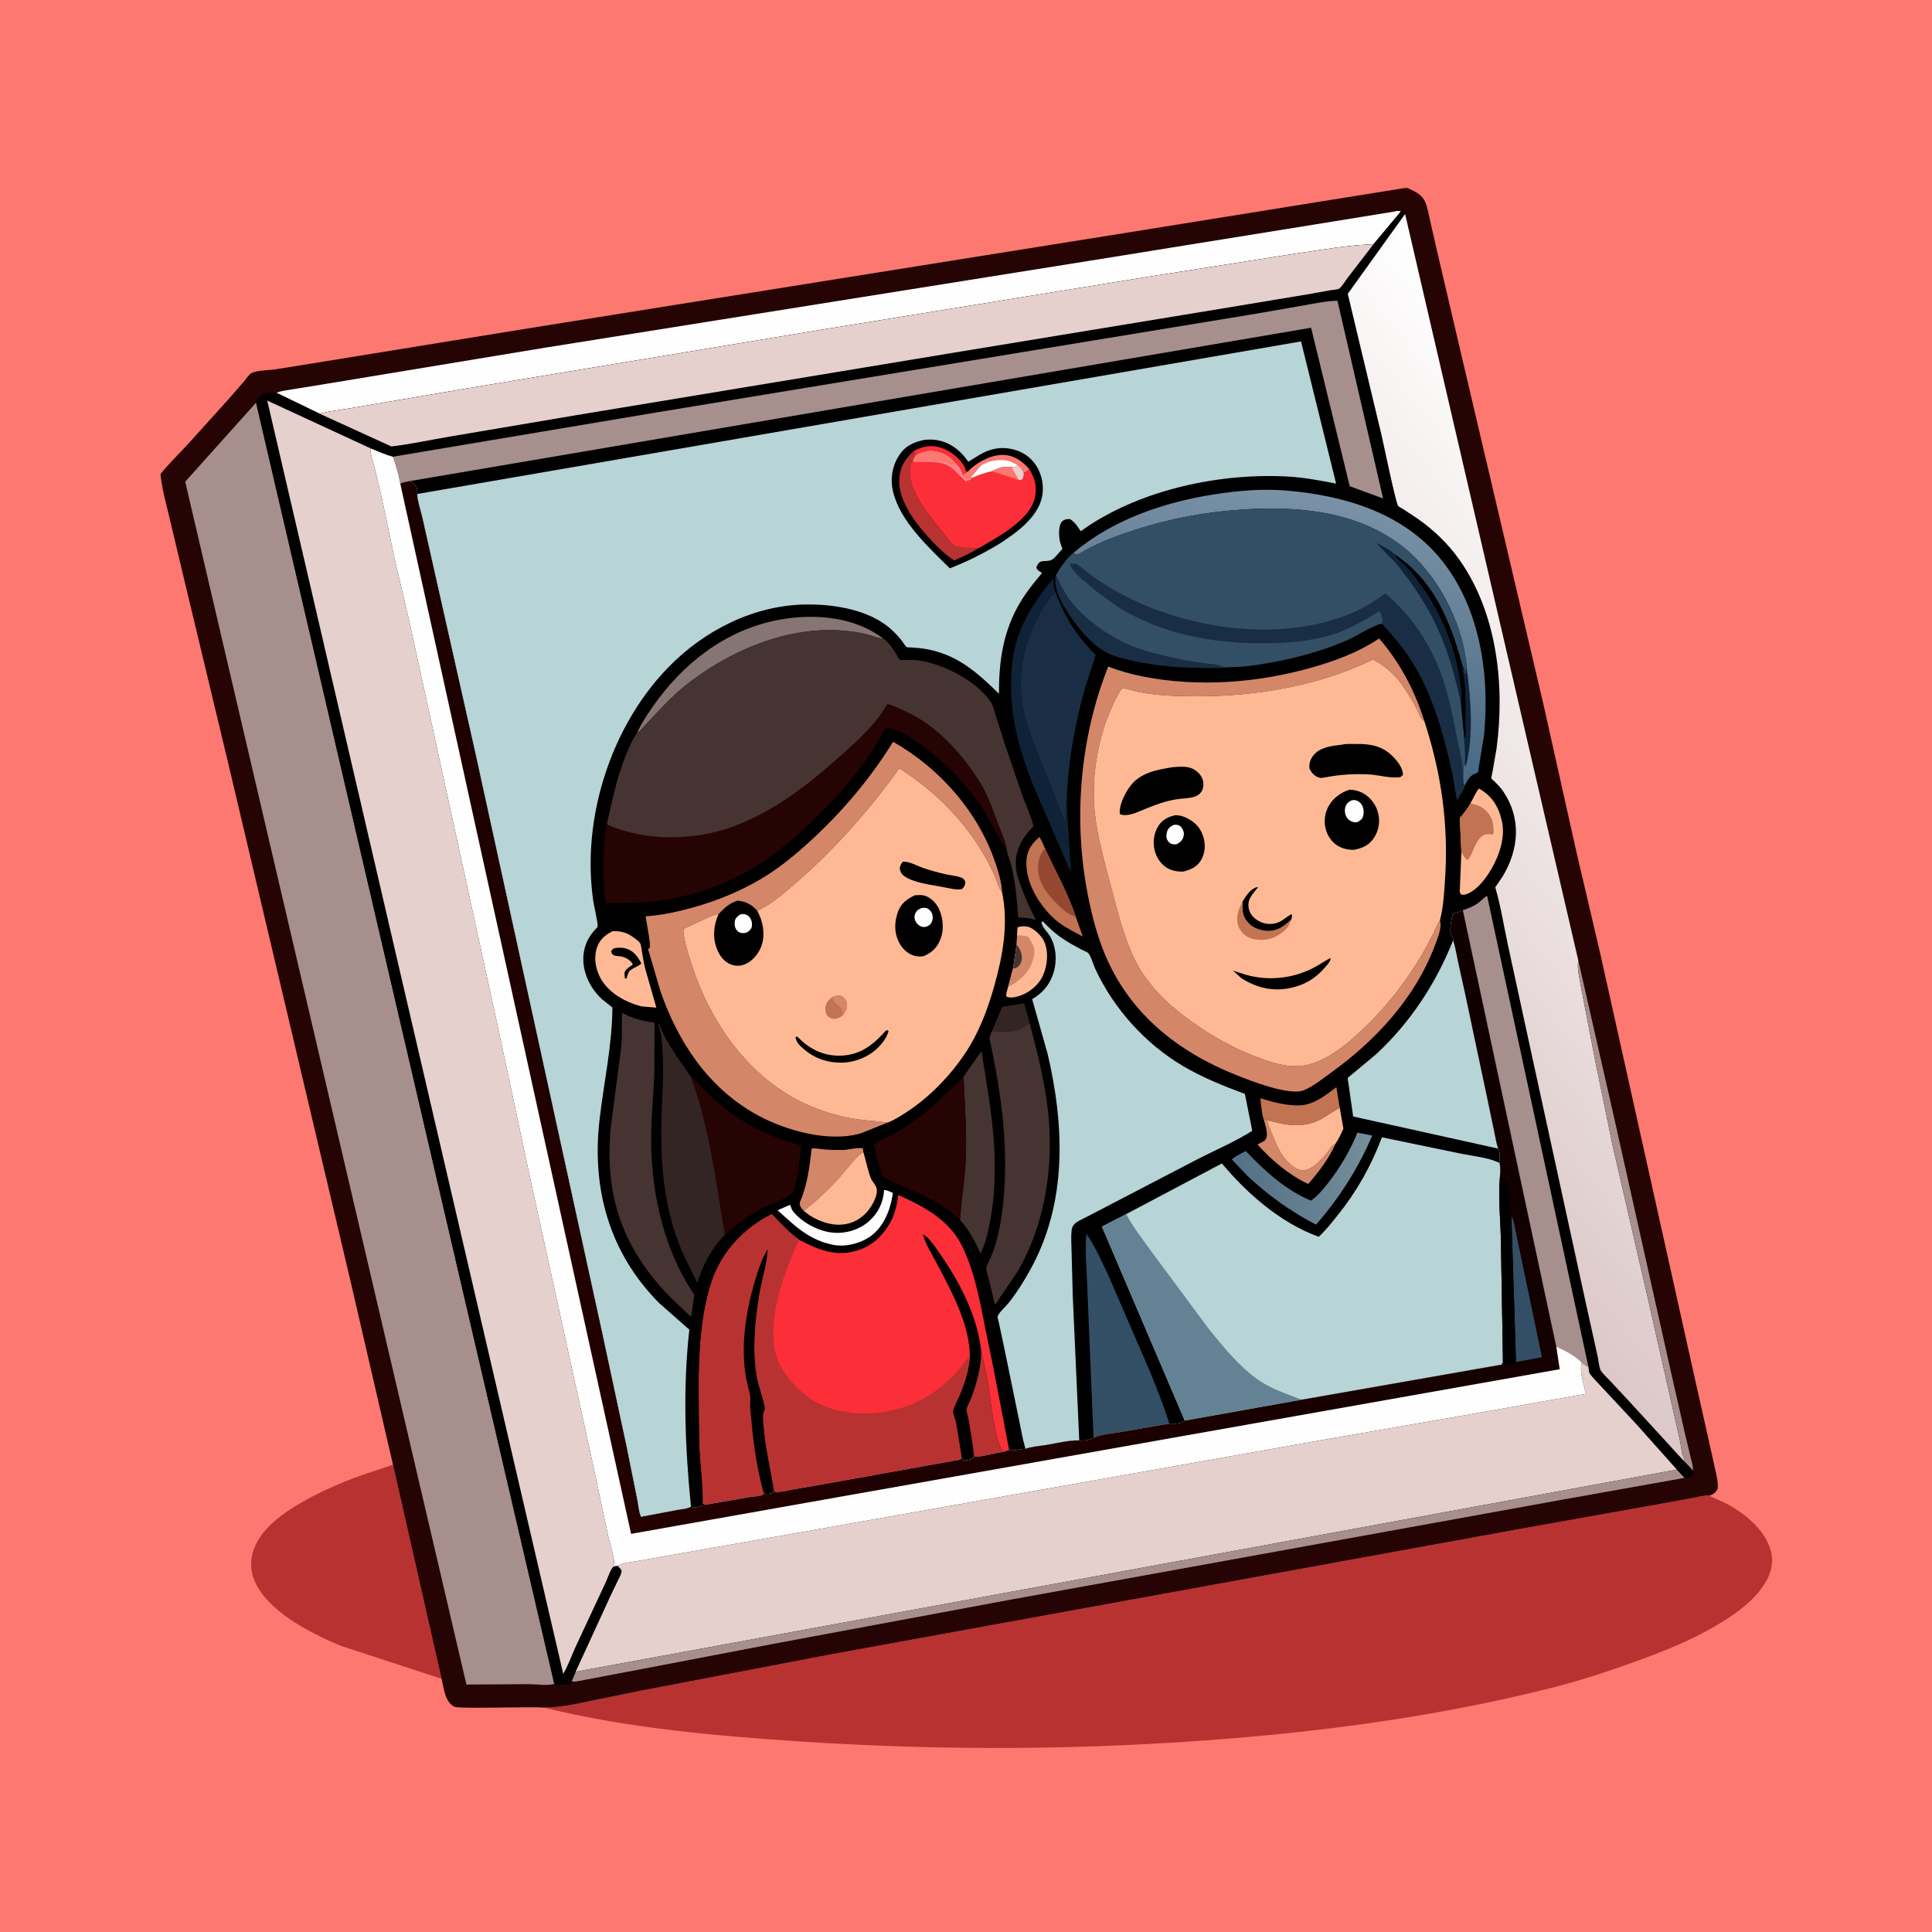 <svg version="1.1" xmlns="http://www.w3.org/2000/svg" style="display: block;" viewBox="0 0 2048 2048" width="1024" height="1024">
<defs>
	<linearGradient id="Gradient1" gradientUnits="userSpaceOnUse" x1="1313.5" y1="1263.09" x2="1456.26" y2="1243.66">
		<stop class="stop0" offset="0" stop-opacity="1" stop-color="rgb(83,112,133)"/>
		<stop class="stop1" offset="1" stop-opacity="1" stop-color="rgb(117,143,155)"/>
	</linearGradient>
	<linearGradient id="Gradient2" gradientUnits="userSpaceOnUse" x1="1339.53" y1="791.927" x2="1385.14" y2="523.307">
		<stop class="stop0" offset="0" stop-opacity="1" stop-color="rgb(71,105,131)"/>
		<stop class="stop1" offset="1" stop-opacity="1" stop-color="rgb(122,145,166)"/>
	</linearGradient>
	<linearGradient id="Gradient3" gradientUnits="userSpaceOnUse" x1="1395.14" y1="1082.11" x2="1867.53" y2="694.27">
		<stop class="stop0" offset="0" stop-opacity="1" stop-color="rgb(220,200,200)"/>
		<stop class="stop1" offset="1" stop-opacity="1" stop-color="rgb(255,255,255)"/>
	</linearGradient>
	<linearGradient id="Gradient4" gradientUnits="userSpaceOnUse" x1="1377.79" y1="733.782" x2="492.815" y2="1378.96">
		<stop class="stop0" offset="0" stop-opacity="1" stop-color="rgb(16,0,0)"/>
		<stop class="stop1" offset="1" stop-opacity="1" stop-color="rgb(36,0,0)"/>
	</linearGradient>
</defs>
<path transform="translate(0,0)" fill="rgb(252,120,112)" d="M -0 -0 L 2048 0 L 2048 2048 L -0 2048 L -0 -0 z"/>
<path transform="translate(0,0)" fill="rgb(185,50,50)" d="M 416.571 1552.66 L 468.067 1779.59 L 361.039 1744.58 C 329.151 1731.11 282.159 1707.81 269.063 1673.8 C 264.452 1661.83 265.572 1649.11 271.007 1637.66 C 278.947 1620.92 294.684 1608.24 309.987 1598.5 C 333.299 1583.66 358.913 1572.58 384.872 1563.25 L 416.571 1552.66 z"/>
<path transform="translate(0,0)" fill="rgb(185,50,50)" d="M 576.7 1810.13 C 594.791 1809.96 611.666 1806.16 629.247 1802.4 L 678.011 1792.46 L 882.943 1753.28 L 1606.5 1621.58 L 1762.95 1593.63 L 1795 1587.79 C 1800.53 1586.74 1806.37 1584.95 1812.02 1585.42 L 1812.81 1585.87 C 1818.49 1588.94 1824.6 1590.97 1830.3 1594.03 C 1849.9 1604.57 1870.89 1621.46 1877.09 1643.75 C 1880.46 1655.84 1877.64 1666.88 1871.42 1677.49 C 1862.42 1692.86 1848.19 1704.31 1833.61 1714.12 C 1801.58 1735.67 1764.91 1750.13 1728.72 1763.06 C 1701.17 1772.9 1673.1 1782.04 1644.72 1789.19 C 1532.34 1817.52 1417.89 1833.67 1302.5 1843.02 C 1150.8 1855.31 999.691 1856 847.795 1846 C 757.226 1840.03 664.958 1831.87 576.7 1810.13 z"/>
<path transform="translate(0,0)" fill="rgb(37,4,3)" d="M 416.571 1552.66 L 371.593 1358.18 L 241.9 809 L 195.125 613.824 L 178.887 545.601 C 175.577 531.429 171.371 517.086 170.155 502.56 C 178.683 491.666 188.941 481.874 198.374 471.736 L 242.69 422.65 L 259.247 403.595 C 260.985 401.519 264.114 396.607 266.531 395.478 C 273.014 392.451 284.564 392.527 291.783 391.5 L 328.575 385.637 L 559.436 348.155 L 1207.22 244.624 L 1401.2 213.418 L 1489.31 199.287 C 1491.73 199.008 1492.53 199.517 1494.61 200.5 C 1501.55 203.79 1507.66 206.843 1510.84 214.33 C 1513.41 220.369 1514.52 227.545 1515.97 233.931 L 1523.46 266.659 L 1549.32 377.106 L 1635.96 746 L 1671.05 903 L 1696.47 1011.5 L 1764.6 1317.5 L 1796.59 1461.2 L 1809.65 1519.33 L 1817.87 1556.27 C 1819.38 1563.56 1821.52 1570.48 1820.84 1578 C 1818.64 1582.32 1816.6 1583.92 1812.02 1585.42 C 1806.37 1584.95 1800.53 1586.74 1795 1587.79 L 1762.95 1593.63 L 1606.5 1621.58 L 882.943 1753.28 L 678.011 1792.46 L 629.247 1802.4 C 611.666 1806.16 594.791 1809.96 576.7 1810.13 C 563.151 1808.86 485.996 1811.82 481.279 1809.1 C 471.31 1803.35 470.625 1789.77 468.067 1779.59 L 416.571 1552.66 z"/>
<path transform="translate(0,0)" fill="rgb(166,143,141)" d="M 1673.01 1017.86 L 1710.65 1183.04 L 1771.4 1454.9 L 1785.75 1518 L 1792.42 1546.04 C 1793.34 1550.05 1795.07 1554.89 1794.65 1558.95 L 1784.75 1548.52 L 1785.64 1547.05 C 1782.08 1540.24 1782.11 1531.95 1780.23 1524.5 L 1747.26 1378.58 L 1709.21 1213.53 L 1690.92 1124.25 L 1675.76 1045.54 C 1674.3 1036.2 1671.53 1027.38 1673.01 1017.86 z"/>
<path transform="translate(0,0)" fill="rgb(166,143,141)" d="M 1777.5 1557.78 L 1785.78 1566.6 L 1657.21 1589.52 L 1071.7 1695.63 L 822 1742.13 L 702.791 1764.97 L 613 1782.06 C 610.451 1782.47 608.457 1783.11 606.065 1781.96 L 610.236 1772.07 L 1777.5 1557.78 z"/>
<path transform="translate(0,0)" fill="rgb(254,254,254)" d="M 293.038 416.388 C 298.068 414.229 304.5 413.666 309.888 412.724 L 349.036 406.351 L 577.779 368.566 L 1157 276.119 L 1393.39 238.004 L 1475.79 224.636 C 1478.86 224.069 1482 222.948 1485.01 224.133 L 1455.86 259.022 C 1429.58 259.742 1403.23 264.625 1377.23 268.277 L 1216.47 293.526 L 873.061 349.168 L 493.791 411.958 L 373.94 432.38 C 362.586 434.51 350.018 435.373 339.003 438.632 L 293.038 416.388 z"/>
<path transform="translate(0,0)" fill="rgb(166,143,141)" d="M 587.562 1784.95 C 581.394 1787.24 567.936 1785.31 560.832 1785.28 L 494.421 1785.68 L 196.325 510.642 L 271.457 426.827 L 587.562 1784.95 z"/>
<path transform="translate(0,0)" fill="rgb(0,0,0)" d="M 1485.01 224.133 L 1487.74 223.342 C 1488.65 224.648 1489.06 225.275 1489.46 226.849 L 1673.01 1017.86 C 1671.53 1027.38 1674.3 1036.2 1675.76 1045.54 L 1690.92 1124.25 L 1709.21 1213.53 L 1747.26 1378.58 L 1780.23 1524.5 C 1782.11 1531.95 1782.08 1540.24 1785.64 1547.05 L 1784.75 1548.52 L 1794.65 1558.95 L 1796.15 1562 C 1793.91 1564.63 1790.07 1566.43 1786.59 1566.64 L 1785.78 1566.6 L 1777.5 1557.78 L 610.236 1772.07 L 606.065 1781.96 L 605.5 1784.17 C 602.09 1785.52 591.763 1787.15 588.439 1785.52 L 587.562 1784.95 L 271.457 426.827 C 272.25 423.369 275.587 419.316 278.655 417.542 C 281.423 415.942 289.988 415.635 293.038 416.388 L 339.003 438.632 C 350.018 435.373 362.586 434.51 373.94 432.38 L 493.791 411.958 L 873.061 349.168 L 1216.47 293.526 L 1377.23 268.277 C 1403.23 264.625 1429.58 259.742 1455.86 259.022 L 1485.01 224.133 z"/>
<path transform="translate(0,0)" fill="rgb(51,37,35)" d="M 1051.63 1092.88 L 1062.37 1067.24 L 1085.74 1063.69 L 1091.54 1084.79 C 1087.35 1087.31 1082.57 1090.52 1077.94 1092.12 C 1070.26 1094.77 1059.58 1093.4 1051.63 1092.88 z"/>
<path transform="translate(0,0)" fill="rgb(212,134,105)" d="M 1339.42 1185.78 C 1340.66 1186.26 1342.39 1186.68 1343.48 1187.4 C 1343.88 1192.65 1346.32 1196.63 1348.21 1201.41 C 1353.28 1214.19 1357.64 1225.53 1368.46 1234.76 C 1372.58 1238.27 1376.81 1240.99 1382.5 1240.48 C 1391.96 1239.63 1402.81 1227.37 1408.15 1220 C 1410.56 1216.67 1411.59 1214.69 1415.25 1212.69 L 1415.78 1212.35 C 1408.93 1227.88 1397.86 1242.36 1386.76 1255.1 C 1366.63 1245.64 1347.71 1229.7 1332.98 1213.21 L 1333.93 1212.74 L 1335.5 1211.91 C 1337.63 1210.81 1340.36 1209.8 1341.69 1207.7 C 1345.04 1202.44 1340.8 1191.52 1339.42 1185.78 z"/>
<path transform="translate(0,0)" fill="rgb(254,254,254)" d="M 937.172 1261.5 C 939.633 1261.14 944.078 1263.6 946.522 1264.58 L 945.662 1269.62 C 942.699 1285.59 935.199 1302.59 921.043 1311.69 C 910.259 1318.63 895.225 1322.17 882.57 1319.45 L 881 1319.09 C 861.778 1314.76 848.314 1304.71 834.088 1291.73 L 824.284 1282.94 L 837.5 1277.12 L 838.269 1279 C 839.074 1281.34 839.311 1282.43 840.951 1284.42 C 850.944 1296.51 868.414 1305.63 884 1306.77 C 897.183 1307.74 910.873 1303.5 920.879 1294.81 C 930.865 1286.14 936.379 1274.71 937.172 1261.5 z"/>
<path transform="translate(0,0)" fill="rgb(194,115,82)" d="M 1339.42 1185.78 C 1337.95 1184.6 1336.35 1166.91 1336.02 1164.19 C 1344.43 1166.65 1353.14 1169.36 1361.81 1170.61 C 1369.46 1171.71 1377.05 1172.53 1384.69 1170.81 C 1396.21 1168.22 1407.32 1159.43 1416.56 1152.47 L 1420.18 1174.2 C 1412.84 1178.19 1406.16 1183.36 1398.75 1187.13 C 1380.72 1196.31 1362.02 1192.74 1343.48 1187.4 C 1342.39 1186.68 1340.66 1186.26 1339.42 1185.78 z"/>
<path transform="translate(0,0)" fill="rgb(212,134,105)" d="M 852.032 1283.63 L 850.313 1281.59 C 848.857 1279.79 847.578 1277.96 847.74 1275.5 C 847.846 1273.9 849.477 1270.88 850.056 1269.29 C 851.75 1264.63 853.171 1259.95 854.367 1255.14 C 857.441 1242.78 858.959 1230.13 860.401 1217.5 C 864.357 1216.87 869.103 1218.06 873.116 1218.42 C 879.603 1219 886.204 1219.09 892.715 1219.02 C 899.577 1218.94 908.332 1216.21 914.733 1217.21 L 915.14 1221.14 C 905.063 1228.07 896.051 1241.59 887.615 1250.72 C 876.572 1262.68 864.793 1273.54 852.032 1283.63 z"/>
<path transform="translate(0,0)" fill="rgb(254,185,148)" d="M 1078.12 991.446 L 1078.5 983.253 C 1081 981.606 1087.04 981.686 1089.89 982.445 C 1095.94 984.058 1104.3 992.222 1106.75 997.718 C 1111.72 1008.89 1110.46 1022.72 1105.75 1033.75 C 1101.78 1043.07 1092.76 1050.88 1083.5 1054.64 C 1079.17 1056.39 1071.94 1058.61 1067.55 1056.69 L 1066.72 1056.18 C 1066.35 1052.84 1067.68 1049.6 1068.6 1046.39 L 1073.85 1026.68 L 1077.75 1001.49 L 1078.12 991.446 z"/>
<path transform="translate(0,0)" fill="rgb(212,134,105)" d="M 1078.12 991.446 C 1082.15 991.633 1086.97 991.204 1090.36 993.637 L 1093.78 999.268 C 1096.83 1004.15 1097 1009.2 1095.71 1014.73 C 1092.42 1028.89 1083.7 1037.58 1071.55 1044.77 L 1068.6 1046.39 L 1073.85 1026.68 L 1077.75 1001.49 L 1078.12 991.446 z"/>
<path transform="translate(0,0)" fill="rgb(70,52,50)" d="M 1077.75 1001.49 C 1080.98 1005.16 1083.48 1010.83 1083.24 1015.82 C 1083.06 1019.49 1081.7 1022.66 1078.81 1024.99 C 1077.1 1026.37 1075.96 1026.28 1073.85 1026.68 L 1077.75 1001.49 z"/>
<path transform="translate(0,0)" fill="rgb(25,46,69)" d="M 1305.1 707.158 C 1296.65 708.542 1287.43 708.124 1278.87 708.106 C 1251.79 708.049 1224.4 706.043 1197.99 699.85 C 1188.51 697.626 1177.64 695.002 1169.41 689.666 L 1168.08 688.776 C 1155.07 680.241 1143.24 666.124 1134.63 653.261 C 1126.51 641.135 1116.16 624.899 1119.24 609.926 C 1123.95 619.186 1128.47 628.802 1134.83 637.096 C 1151.89 659.33 1182.6 679.681 1209.13 688.325 C 1225.04 693.51 1241.82 697.211 1258.25 700.386 L 1280.5 703.682 C 1284.81 704.113 1289.82 704.084 1293.76 706.039 C 1296.54 707.421 1301.92 707.004 1305.1 707.158 z"/>
<path transform="translate(0,0)" fill="rgb(194,115,82)" d="M 1140.34 971.728 L 1147.79 992.817 C 1135.74 986.261 1123.95 980.748 1114.25 970.816 C 1099.67 955.901 1087.14 934.442 1088.02 913 C 1088.49 901.461 1093.54 894.47 1101.86 887.236 C 1104.28 890.994 1105.95 895.298 1107.77 899.372 C 1118.9 923.769 1131.82 946.156 1140.34 971.728 z"/>
<path transform="translate(0,0)" fill="rgb(149,72,49)" d="M 1107.77 899.372 C 1118.9 923.769 1131.82 946.156 1140.34 971.728 C 1135.24 970.475 1130.41 967.209 1126.5 963.779 C 1113.97 952.789 1100.91 938.63 1100.38 921 C 1100.14 912.718 1102.15 905.538 1107.77 899.372 z"/>
<path transform="translate(0,0)" fill="rgb(254,185,148)" d="M 1343.48 1187.4 C 1362.02 1192.74 1380.72 1196.31 1398.75 1187.13 C 1406.16 1183.36 1412.84 1178.19 1420.18 1174.2 L 1424.05 1196.43 C 1421.66 1202.06 1418.99 1207.14 1415.78 1212.35 L 1415.25 1212.69 C 1411.59 1214.69 1410.56 1216.67 1408.15 1220 C 1402.81 1227.37 1391.96 1239.63 1382.5 1240.48 C 1376.81 1240.99 1372.58 1238.27 1368.46 1234.76 C 1357.64 1225.53 1353.28 1214.19 1348.21 1201.41 C 1346.32 1196.63 1343.88 1192.65 1343.48 1187.4 z"/>
<path transform="translate(0,0)" fill="rgb(254,185,148)" d="M 915.14 1221.14 C 918.058 1230.37 919.572 1239.87 923.129 1248.93 C 924.8 1253.19 928.946 1256.2 929.454 1260.8 C 929.986 1265.63 927.847 1270.62 925.705 1274.82 C 920.532 1284.96 912.157 1293.08 901.125 1296.47 C 887.965 1300.52 874.131 1297.18 862.324 1290.72 C 858.653 1288.71 855.349 1286.16 852.032 1283.63 C 864.793 1273.54 876.572 1262.68 887.615 1250.72 C 896.051 1241.59 905.063 1228.07 915.14 1221.14 z"/>
<path transform="translate(0,0)" fill="rgb(254,185,148)" d="M 649.366 987.086 C 654.975 986.765 661.384 987.851 666.394 990.461 C 669.702 992.184 676.201 996.619 678.429 999.665 C 679.503 1001.13 679.854 1004.86 680.142 1006.63 C 681.191 1013.07 682.172 1019.5 683.685 1025.85 L 695.749 1068.13 L 679.965 1066.82 L 678.193 1066.33 C 661.978 1061.81 644.566 1051.96 636.397 1036.62 C 631.222 1026.9 629.246 1015.07 632.785 1004.49 C 635.69 995.802 641.543 991.135 649.366 987.086 z"/>
<path transform="translate(0,0)" fill="rgb(0,0,0)" d="M 650.18 1005.5 C 654.626 1004.23 659.884 1004.26 664.304 1005.71 C 671.944 1008.21 676.347 1014.46 679.876 1021.25 C 677.798 1023.53 674.494 1024.75 671.8 1026.23 C 667.319 1028.7 666.388 1029.67 665.003 1034.5 L 663.998 1037.5 L 662.284 1036.78 L 661.977 1031.5 C 662.643 1027.39 667.673 1024.76 670.847 1022.5 C 669.155 1018.12 662.952 1014.7 658.473 1013.89 C 655.915 1013.43 652.579 1013.68 650.352 1012.4 C 648.273 1011.2 648.351 1010.14 647.881 1008 L 650.18 1005.5 z"/>
<path transform="translate(0,0)" fill="url(#Gradient1)" d="M 1438.89 1200.66 L 1454.65 1203.75 C 1440.07 1237.86 1419.6 1270.42 1394.96 1298.17 C 1367.55 1283.85 1345.01 1267.53 1322.39 1246.58 L 1305.85 1229.17 C 1308.98 1225.67 1316.31 1222.54 1320.54 1220.12 C 1340.71 1241.24 1362.39 1261.38 1389.66 1272.75 C 1397 1267.62 1402.7 1260.63 1408.16 1253.62 C 1420.47 1237.82 1431.5 1219.28 1438.89 1200.66 z"/>
<path transform="translate(0,0)" fill="rgb(254,185,148)" d="M 1558.72 851.698 C 1561.48 846.608 1564.11 840.405 1567.67 835.891 C 1579.02 841.983 1586.49 851.614 1590.31 863.938 L 1591.16 867 L 1591.66 868.748 C 1596.36 886.187 1589.59 906.393 1580.79 921.418 C 1574.9 931.488 1565.1 944.638 1553.45 948.199 C 1551.87 948.681 1550.59 948.563 1549 948.27 C 1546.79 945.816 1547.4 944.623 1547.56 941.346 L 1549.11 903.044 L 1547.47 867.052 C 1551.99 862.206 1555.35 857.403 1558.72 851.698 z"/>
<path transform="translate(0,0)" fill="rgb(194,115,82)" d="M 1558.72 851.698 C 1567.37 853.123 1573.74 856.501 1578.9 863.734 C 1583.01 869.494 1583.26 876.714 1583.41 883.5 L 1582 884.719 L 1580.96 884.553 C 1576.97 883.984 1574.06 884.008 1570.8 886.624 C 1562.66 893.165 1562.29 904.076 1555.82 911.724 C 1552.58 910.25 1550.67 906.087 1549.11 903.044 L 1547.47 867.052 C 1551.99 862.206 1555.35 857.403 1558.72 851.698 z"/>
<path transform="translate(0,0)" fill="rgb(134,117,114)" d="M 675.393 776.809 C 680.812 764.833 689.583 752.025 697.462 741.464 C 730.772 696.818 777.437 663.636 833.619 655.71 C 868.568 650.779 907.089 654.959 936.059 676.691 L 934.519 676.609 C 929.375 676.233 923.84 673.713 918.798 672.442 C 909.72 670.154 900.447 668.94 891.112 668.313 C 831.368 664.304 769.399 691.526 723.88 728.907 C 713.976 737.04 705.067 746.194 696.293 755.511 L 683.356 769.352 C 681.023 771.851 678.464 775.316 675.393 776.809 z"/>
<path transform="translate(0,0)" fill="rgb(15,34,55)" d="M 1130.74 851.225 L 1135.35 925.535 L 1095.09 832.128 C 1085.04 806.105 1075.94 779.327 1073.15 751.432 C 1070.62 726.231 1071.04 698.3 1079.39 674.172 C 1087.37 651.097 1101.12 632.083 1116.33 613.359 C 1116.72 614.551 1116.9 615.514 1116.94 616.773 C 1117.06 620.284 1117.48 623.154 1118.43 626.548 L 1118.77 627.693 C 1112.49 632.963 1107.86 640.854 1103.85 647.934 C 1092.17 668.549 1084.43 690.191 1082.38 713.911 C 1078.87 754.544 1096.98 790.65 1111.67 827.283 C 1117.8 842.579 1123 858.248 1129.84 873.259 C 1129.88 869.144 1128.78 853.799 1130.74 851.225 z"/>
<path transform="translate(0,0)" fill="rgb(70,52,50)" d="M 1021.41 1141.14 L 1040.44 1114.27 L 1048.08 1162.53 C 1054.37 1204.05 1057.59 1247.4 1050.5 1289.03 C 1048.24 1302.33 1045.44 1316.68 1039.32 1328.83 C 1033.76 1315.94 1027.14 1303.59 1017.65 1293.11 C 1019.07 1271.81 1022.81 1250.66 1023.74 1229.33 C 1025.03 1199.67 1022.59 1170.69 1021.41 1141.14 z"/>
<path transform="translate(0,0)" fill="rgb(37,4,3)" d="M 1017.65 1293.11 C 1011.65 1288.11 1005.7 1282.76 999.138 1278.5 C 987.462 1270.92 974.081 1265.23 961.402 1259.51 C 953.5 1255.94 944.869 1253.02 937.493 1248.47 C 936.039 1247.57 935.289 1244.83 934.669 1243.26 C 930.946 1233.79 928.731 1223.49 926.527 1213.57 C 929.224 1209.86 940.146 1206.02 944.676 1203.56 C 952.674 1199.23 960.608 1194.43 968 1189.12 C 987.387 1175.2 1004.48 1157.91 1021.41 1141.14 C 1022.59 1170.69 1025.03 1199.67 1023.74 1229.33 C 1022.81 1250.66 1019.07 1271.81 1017.65 1293.11 z"/>
<path transform="translate(0,0)" fill="rgb(37,4,3)" d="M 732.214 1141.1 C 740.409 1147.93 747.076 1156.22 754.959 1163.36 C 783.438 1189.15 812.394 1204.18 849.361 1214.26 C 847.88 1227.54 846.334 1240.66 843.606 1253.76 C 842.716 1258.03 842.132 1263.11 838.557 1265.98 C 830.649 1272.34 817.795 1275.7 808.621 1280.46 C 794.114 1287.99 780.879 1298.38 768.444 1308.89 C 758.831 1252.8 752.11 1194.67 732.214 1141.1 z"/>
<path transform="translate(0,0)" fill="rgb(51,79,102)" d="M 1159.18 1523.89 L 1152.64 1366.62 C 1152.21 1347.54 1149.77 1326.8 1151.7 1307.93 C 1160.77 1320.79 1167.69 1336.93 1174.55 1351.13 L 1218.69 1453.22 C 1226.04 1471.74 1233.87 1489.92 1239.42 1509.08 L 1189.02 1517.84 C 1179.77 1519.48 1167.78 1520.17 1159.18 1523.89 z"/>
<path transform="translate(0,0)" fill="rgb(25,46,69)" d="M 1130.74 851.225 C 1128.78 853.799 1129.88 869.144 1129.84 873.259 C 1123 858.248 1117.8 842.579 1111.67 827.283 C 1096.98 790.65 1078.87 754.544 1082.38 713.911 C 1084.43 690.191 1092.17 668.549 1103.85 647.934 C 1107.86 640.854 1112.49 632.963 1118.77 627.693 C 1126.03 646.804 1134.13 662.709 1147.15 678.53 L 1157.03 689.901 C 1157.98 690.914 1160.97 693.449 1161.47 694.539 C 1161.58 694.773 1151.92 723.37 1150.87 727 C 1139.4 766.57 1131.59 809.985 1130.74 851.225 z"/>
<path transform="translate(0,0)" fill="rgb(51,37,35)" d="M 768.444 1308.89 C 754.172 1323.2 745.143 1340.85 739.174 1359.97 C 733.788 1347.79 727.002 1336.33 721.924 1323.95 C 703.037 1277.92 699.582 1229.65 701.373 1180.5 C 702.365 1153.27 704.439 1126.69 701.014 1099.5 C 700.332 1094.09 698.807 1089.68 697.316 1084.5 C 699.85 1086.57 703.726 1097.46 705.821 1101.15 C 713.711 1115.05 722.881 1128.13 732.214 1141.1 C 752.11 1194.67 758.831 1252.8 768.444 1308.89 z"/>
<path transform="translate(0,0)" fill="url(#Gradient2)" d="M 1138.14 585.801 C 1179.86 550.689 1233.73 532.406 1287.04 524.055 C 1312.61 520.049 1338.46 517.858 1364.31 520.07 C 1424.63 525.232 1486.15 543.315 1526.34 591.596 C 1568.61 642.38 1579.36 714.525 1573.22 778.641 L 1566.69 818.745 C 1565.38 819.502 1564.29 819.945 1562.88 820.497 C 1557.74 822.514 1554.94 828.354 1552.48 833.022 C 1550.38 829.685 1551 824.349 1550.94 820.472 L 1551.31 810.548 L 1552.57 810.076 C 1554 800.982 1552.11 792.157 1552.25 783.024 C 1554.77 779.111 1553.72 771.772 1553.7 767.008 C 1553.66 753.02 1554.02 738.592 1552.73 724.659 C 1552.09 717.64 1550.53 710.699 1549.72 703.686 L 1550.23 704.403 C 1552.46 707.739 1552.71 710.576 1553 714.5 C 1554.11 713.407 1553.83 708.63 1554.6 706.672 C 1554.84 706.024 1554.5 704.233 1554.41 703.421 C 1549.49 657.891 1522.78 607.515 1486.73 579.287 C 1439.63 542.41 1378.27 536.449 1320.51 539.912 C 1279.94 542.344 1241.81 549.17 1203.16 561.693 C 1185 567.579 1166.54 574.392 1149.81 583.654 C 1146.92 585.254 1143.8 587.619 1140.5 588.037 L 1138.14 585.801 z"/>
<path transform="translate(0,0)" fill="rgb(15,34,55)" d="M 1549.72 703.686 L 1550.23 704.403 C 1552.46 707.739 1552.71 710.576 1553 714.5 C 1554.11 713.407 1553.83 708.63 1554.6 706.672 C 1559.02 739.528 1562.48 779.571 1553.9 812 L 1553.31 812.48 L 1552.57 810.076 C 1554 800.982 1552.11 792.157 1552.25 783.024 C 1554.77 779.111 1553.72 771.772 1553.7 767.008 C 1553.66 753.02 1554.02 738.592 1552.73 724.659 C 1552.09 717.64 1550.53 710.699 1549.72 703.686 z"/>
<path transform="translate(0,0)" fill="rgb(70,52,50)" d="M 1051.63 1092.88 C 1059.58 1093.4 1070.26 1094.77 1077.94 1092.12 C 1082.57 1090.52 1087.35 1087.31 1091.54 1084.79 C 1099.46 1115.01 1107.36 1145.92 1110.87 1177 C 1117.42 1234.9 1108.22 1297.43 1078.5 1348.19 L 1054.72 1383.29 L 1047.56 1353.54 C 1046.79 1350.55 1044.54 1344.28 1045.96 1341.68 C 1056.23 1322.76 1060.76 1299.24 1063.14 1278 C 1069.76 1218.94 1061.67 1160.1 1049.23 1102.31 C 1048.53 1099.06 1050.37 1095.8 1051.63 1092.88 z"/>
<path transform="translate(0,0)" fill="rgb(70,52,50)" d="M 659.305 1073.56 C 670.603 1079.75 681.163 1082.26 693.883 1084.05 L 693.517 1139.91 C 692.308 1165.05 689.827 1190.32 690.332 1215.51 C 691.427 1270 705.148 1327.01 735.957 1372.53 L 732.639 1395.63 L 729.88 1393.5 L 711.548 1376.04 C 660.195 1324.06 640.66 1268.16 647.362 1195.71 L 658.467 1110.51 C 659.578 1098.3 659.226 1085.82 659.305 1073.56 z"/>
<path transform="translate(0,0)" fill="rgb(166,143,141)" d="M 1550.7 964.874 C 1556.72 962.835 1562.38 960.678 1567.5 956.816 C 1569.53 955.286 1574.34 950.171 1576.44 949.777 L 1683.87 1449.29 C 1681.58 1448.29 1678.92 1445.94 1676.82 1444.48 C 1670.32 1437.23 1658.48 1431.28 1649.71 1427.38 L 1550.7 964.874 z"/>
<path transform="translate(0,0)" fill="rgb(183,212,215)" d="M 1540.36 996.763 C 1542.93 1004.24 1544.06 1012.27 1545.72 1020 L 1553.26 1054.1 L 1577.15 1167 L 1584.2 1200.79 C 1585.39 1206.25 1586.21 1212.45 1588.25 1217.59 L 1434.39 1183.54 L 1429.65 1149.98 C 1429.48 1148.62 1428.41 1143.59 1428.76 1142.49 C 1428.84 1142.24 1456.32 1119.79 1459.48 1116.84 C 1495.3 1083.4 1522.38 1042.19 1540.36 996.763 z"/>
<path transform="translate(0,0)" fill="rgb(37,4,3)" d="M 643.218 873.893 C 684.221 892.459 737.23 891.396 778.973 875.5 C 822.654 858.868 858.628 830.353 893.07 799.43 C 910.009 784.222 927.689 768.349 939.184 748.484 C 939.375 748.154 940.058 746.682 940.727 746.557 C 942.924 746.147 954.7 751.663 957.399 752.851 C 992.593 768.334 1018.62 797.477 1038.9 829.438 C 1047.46 842.935 1052.66 859.175 1058.36 874.055 C 1061.76 882.937 1066.44 892.667 1067.38 902.13 L 1042.99 859.151 C 1025.22 831.945 1004.72 810.557 978.559 791.301 C 965.809 781.918 954.754 774.166 939.084 770.904 C 922.702 801.8 902.015 828.88 877.649 853.923 C 854.956 877.249 831.429 899.268 803.839 916.802 C 775.037 935.107 740.191 948.269 706.5 953.561 C 685.072 956.927 663.791 957.287 642.167 957.582 C 638.398 928.354 638.562 903.048 643.218 873.893 z"/>
<path transform="translate(0,0)" fill="rgb(212,134,105)" d="M 1526.32 975.822 C 1528.95 983.174 1523.61 995.393 1520.94 1002.5 C 1500.3 1057.38 1458.85 1102.42 1411.97 1136.31 C 1402.66 1143.04 1392.81 1151.23 1382.21 1155.65 C 1367.16 1161.91 1326.48 1145.95 1311.78 1140.15 C 1249.94 1115.75 1198.89 1075.96 1172.12 1013.67 C 1163.3 993.151 1157.81 971.904 1153.44 950.057 C 1137.41 870.041 1144.51 782.554 1174.76 706.601 C 1186.48 711.139 1198.23 714.419 1210.53 716.906 C 1269.46 728.818 1333.17 723.969 1390.76 707.582 C 1415.93 700.423 1440.06 691.372 1461.94 676.855 C 1483.82 701.962 1499.93 732.38 1509.76 764.105 L 1508.21 763.017 C 1506.2 761.549 1505.81 760.333 1504.85 758.065 C 1500.07 746.694 1493.42 736.508 1486.52 726.339 C 1478.86 715.041 1467.48 705.335 1455.41 699.174 C 1398.07 726.924 1332.41 738.122 1269.02 738.097 C 1248.22 738.089 1227.49 737.507 1207.01 733.495 C 1204.85 733.072 1190.71 729.13 1190.29 729.352 C 1185.39 731.933 1174 760.169 1171.99 766 C 1161.63 796.072 1157.07 830.983 1160.6 862.616 C 1163.6 889.524 1171.58 916.119 1178.37 942.249 C 1184.87 967.275 1191.59 994.045 1202.98 1017.32 C 1217.25 1046.46 1241.74 1068.22 1268.02 1086.35 C 1290.35 1101.75 1314.72 1114.74 1340.44 1123.49 C 1362.85 1131.11 1379.62 1133.9 1401.98 1122.96 C 1417.14 1115.55 1429.72 1104.91 1442.02 1093.5 C 1468.41 1069.03 1489.58 1041.93 1507.92 1011 L 1519.39 989.616 C 1521.57 985.1 1523.36 979.857 1526.32 975.822 z"/>
<path transform="translate(0,0)" fill="rgb(212,134,105)" d="M 941.104 1189.93 L 912.679 1201.33 C 878.518 1211.37 832.76 1198.43 802.575 1181.86 C 751.18 1153.65 718.891 1105 700.097 1050.69 L 687.318 1007.12 L 686.946 1006 L 688.5 1005.09 C 690.59 1003.09 684.975 976.507 684.364 971.286 C 696.838 970.576 708.625 968.408 720.781 965.558 C 751.797 958.285 782.269 946.607 809.482 930.016 C 828.535 918.399 845.568 903.977 861.888 888.847 C 894.446 858.661 923.353 824.088 946.707 786.329 C 996.262 814.384 1037.04 860.798 1055.28 915 C 1058.66 925.039 1061.7 935.553 1062.35 946.162 L 1061.33 944.645 C 1058.67 940.522 1057.28 935.358 1055.38 930.839 C 1052.32 923.57 1048.83 916.373 1044.96 909.5 C 1022.58 869.789 991.441 838.96 953.345 814.425 C 920.57 860.184 881.922 903.472 839 939.955 C 828.405 948.961 815.638 959.839 802.732 965.37 C 796.177 958.473 791.407 956.024 781.829 954.688 C 772.701 957.712 768.079 962.333 761.674 969.049 C 756.852 969.301 751.995 972.039 747.613 974 L 724.868 984.467 C 722.025 990.762 734.666 1027.44 737.809 1035.79 C 759.494 1093.41 799.308 1146.03 856.533 1171.45 C 868.367 1176.7 880.346 1180.56 892.91 1183.58 C 908.61 1187.36 925.108 1187.92 941.104 1189.93 z"/>
<path transform="translate(0,0)" fill="rgb(166,143,141)" d="M 416.422 484.146 L 698.389 436.774 L 1109.47 369.046 L 1328.32 333.076 L 1382.69 323.605 C 1394.22 321.585 1406.04 319.011 1417.77 318.788 L 1466.14 528.381 L 1430.76 515.433 L 1389.8 347.419 L 434.842 509.906 C 431.473 510.559 427.201 510.912 424.325 512.781 C 422.459 502.886 419.976 493.57 416.422 484.146 z"/>
<path transform="translate(0,0)" fill="rgb(183,212,215)" d="M 1087.15 1535.77 L 1086.46 1533.71 C 1083.75 1524.35 1082.2 1514.23 1080.13 1504.67 L 1064.98 1431 L 1059.08 1403.14 C 1058.74 1401.52 1057.25 1396.8 1057.52 1395.52 C 1058.22 1392.13 1066.3 1384.69 1068.88 1381.5 C 1077.85 1370.4 1085.39 1358.16 1092.29 1345.68 C 1131.49 1274.79 1128.46 1193.29 1110.43 1116.78 L 1094.12 1059.13 C 1099.36 1056.12 1103.97 1052.44 1107.86 1047.82 C 1120.26 1033.09 1122.78 1009.75 1113.38 992.9 C 1110.7 988.101 1104.45 982.807 1104.04 977.5 L 1105.5 976.676 C 1111.81 983.479 1118.63 989.739 1126.36 994.907 C 1132.66 999.114 1139.2 1002.77 1145.88 1006.32 C 1147.57 1007.21 1152.78 1009.28 1153.77 1010.46 C 1156.65 1013.89 1159.01 1022.69 1161.01 1027 C 1180.45 1068.94 1213.52 1105.89 1253.25 1129.58 C 1274.38 1142.16 1296.66 1151.05 1319.62 1159.61 L 1327.47 1198.68 C 1309.56 1210.06 1288.7 1218.92 1269.77 1228.62 L 1168.06 1281.56 L 1148.33 1291.78 C 1145.18 1293.42 1141.14 1295.08 1138.76 1297.76 C 1137.16 1299.55 1136.28 1301.58 1136 1303.98 C 1135.1 1311.68 1135.85 1320.28 1135.95 1328.06 L 1137.16 1373.61 L 1144.04 1526.89 C 1132.63 1526.7 1120.3 1529.87 1109.03 1531.73 C 1102.03 1532.89 1093.8 1533.41 1087.15 1535.77 z"/>
<path transform="translate(0,0)" fill="rgb(230,208,206)" d="M 339.003 438.632 C 350.018 435.373 362.586 434.51 373.94 432.38 L 493.791 411.958 L 873.061 349.168 L 1216.47 293.526 L 1377.23 268.277 C 1403.23 264.625 1429.58 259.742 1455.86 259.022 L 1428.14 295 C 1426.45 297.261 1421.44 305.442 1419.02 306.244 C 1416.41 307.111 1412.75 307.236 1410 307.717 L 1388.86 311.533 L 1295.5 327.049 L 1012 373.697 L 610.24 440.197 L 477.151 462.724 C 456.491 466.205 435.63 470.828 414.847 473.241 L 339.003 438.632 z"/>
<path transform="translate(0,0)" fill="rgb(70,52,50)" d="M 675.393 776.809 C 678.464 775.316 681.023 771.851 683.356 769.352 L 696.293 755.511 C 705.067 746.194 713.976 737.04 723.88 728.907 C 769.399 691.526 831.368 664.304 891.112 668.313 C 900.447 668.94 909.72 670.154 918.798 672.442 C 923.84 673.713 929.375 676.233 934.519 676.609 L 936.059 676.691 C 942.147 680.737 946.093 687.191 949.937 693.265 C 950.598 694.309 952.793 698.744 953.663 699.276 C 955.088 700.147 967.262 699.3 970.096 699.606 C 979.812 700.656 989.458 703.194 998.55 706.763 C 1017.18 714.075 1037.91 726.735 1049.69 743.328 C 1052.92 747.874 1054.28 754.528 1055.95 759.817 L 1065.5 789.82 L 1084.12 844.318 C 1087.65 853.975 1092.75 864.665 1095.17 874.518 L 1095.42 876.007 C 1083.6 888.354 1076.31 899.917 1076.77 917.576 C 1076.95 924.676 1079.34 931.229 1081.67 937.856 C 1086.18 950.69 1091.9 963.258 1098.11 975.35 L 1097.22 975.042 C 1091.3 973.058 1085.57 972.713 1079.37 972.589 C 1078.15 954.804 1076.45 936.835 1072.5 919.414 C 1071.17 913.534 1068.64 907.914 1067.38 902.13 C 1066.44 892.667 1061.76 882.937 1058.36 874.055 C 1052.66 859.175 1047.46 842.935 1038.9 829.438 C 1018.62 797.477 992.593 768.334 957.399 752.851 C 954.7 751.663 942.924 746.147 940.727 746.557 C 940.058 746.682 939.375 748.154 939.184 748.484 C 927.689 768.349 910.009 784.222 893.07 799.43 C 858.628 830.353 822.654 858.868 778.973 875.5 C 737.23 891.396 684.221 892.459 643.218 873.893 C 648.896 849.074 653.312 825.934 662.86 802.062 C 666.291 793.485 670.033 784.362 675.393 776.809 z"/>
<path transform="translate(0,0)" fill="rgb(51,79,102)" d="M 1138.14 585.801 L 1140.5 588.037 C 1143.8 587.619 1146.92 585.254 1149.81 583.654 C 1166.54 574.392 1185 567.579 1203.16 561.693 C 1241.81 549.17 1279.94 542.344 1320.51 539.912 C 1378.27 536.449 1439.63 542.41 1486.73 579.287 C 1522.78 607.515 1549.49 657.891 1554.41 703.421 C 1554.5 704.233 1554.84 706.024 1554.6 706.672 C 1553.83 708.63 1554.11 713.407 1553 714.5 C 1552.71 710.576 1552.46 707.739 1550.23 704.403 L 1549.72 703.686 C 1550.53 710.699 1552.09 717.64 1552.73 724.659 C 1554.02 738.592 1553.66 753.02 1553.7 767.008 C 1553.72 771.772 1554.77 779.111 1552.25 783.024 C 1552.11 792.157 1554 800.982 1552.57 810.076 L 1551.31 810.548 L 1550.94 820.472 C 1551 824.349 1550.38 829.685 1552.48 833.022 C 1552.58 835.56 1546.22 845.087 1544.67 847.771 C 1542.61 838.801 1541.81 829.48 1539.83 820.426 C 1532.22 785.605 1522.35 748.27 1505.76 716.491 C 1494.99 695.86 1480.99 677.785 1464.95 661.032 C 1452.85 663.914 1439.9 673.473 1428.19 678.586 C 1402.73 689.704 1374.91 697.4 1347.6 702.311 C 1333.75 704.802 1319.21 707.07 1305.1 707.158 C 1301.92 707.004 1296.54 707.421 1293.76 706.039 C 1289.82 704.084 1284.81 704.113 1280.5 703.682 L 1258.25 700.386 C 1241.82 697.211 1225.04 693.51 1209.13 688.325 C 1182.6 679.681 1151.89 659.33 1134.83 637.096 C 1128.47 628.802 1123.95 619.186 1119.24 609.926 C 1121.88 605.478 1124.48 600.495 1128.08 596.765 C 1130.75 592.374 1134.14 588.975 1138.14 585.801 z"/>
<path transform="translate(0,0)" fill="rgb(15,34,55)" d="M 1548.63 745.229 C 1542.81 718.666 1535.72 692.351 1524.55 667.467 C 1513.57 642.989 1498.79 620.869 1482.07 599.987 C 1475.1 591.285 1466.24 584.114 1459.15 575.486 C 1466.21 579.214 1473.6 582.926 1479.45 588.439 C 1520.32 615.914 1537.11 658.256 1549.72 703.686 C 1550.53 710.699 1552.09 717.64 1552.73 724.659 C 1554.02 738.592 1553.66 753.02 1553.7 767.008 C 1553.72 771.772 1554.77 779.111 1552.25 783.024 L 1548.63 745.229 z"/>
<path transform="translate(0,0)" fill="rgb(0,0,0)" d="M 1479.45 588.439 C 1520.32 615.914 1537.11 658.256 1549.72 703.686 C 1550.53 710.699 1552.09 717.64 1552.73 724.659 C 1554.02 738.592 1553.66 753.02 1553.7 767.008 C 1553.72 771.772 1554.77 779.111 1552.25 783.024 L 1548.63 745.229 C 1550.06 737.47 1548.79 731.188 1547.83 723.5 C 1543.52 688.607 1527.73 649.263 1506.76 620.953 C 1501.37 613.681 1495.81 605.993 1489.7 599.318 C 1487.1 596.482 1482.55 593.956 1480.5 590.937 C 1479.73 589.811 1479.76 589.58 1479.45 588.439 z"/>
<path transform="translate(0,0)" fill="rgb(25,46,69)" d="M 1133.96 596.951 C 1137.36 598.374 1137.27 597.043 1140 597.398 C 1142.48 597.72 1152.16 606.318 1154.52 608.077 C 1166.69 617.191 1180.3 625.537 1193.88 632.414 C 1263.47 667.681 1357.32 680.589 1430.86 650.782 C 1444.81 645.126 1456.37 637.687 1468.59 628.98 C 1495.62 651.469 1516.29 682.83 1528.22 715.89 C 1535.47 735.952 1539.88 757.713 1543.78 778.65 C 1545.78 789.404 1549.17 800.561 1550.13 811.411 C 1550.39 814.402 1550.35 817.533 1550.94 820.472 C 1551 824.349 1550.38 829.685 1552.48 833.022 C 1552.58 835.56 1546.22 845.087 1544.67 847.771 C 1542.61 838.801 1541.81 829.48 1539.83 820.426 C 1532.22 785.605 1522.35 748.27 1505.76 716.491 C 1494.99 695.86 1480.99 677.785 1464.95 661.032 C 1466.52 656.34 1464.1 652.44 1462.55 647.828 C 1445.78 657.779 1429.45 667.837 1410.55 673.353 C 1387.91 679.962 1363.93 681.777 1340.44 681.957 C 1289.85 682.344 1237.91 673.466 1193.25 648.324 C 1181.35 641.626 1171.42 633.473 1160.51 625.5 C 1156.24 622.38 1152.65 618.532 1148.5 615.239 C 1143.9 611.593 1134.23 602.723 1133.96 596.951 z"/>
<path transform="translate(0,0)" fill="url(#Gradient3)" d="M 1489.46 226.849 L 1673.01 1017.86 C 1671.53 1027.38 1674.3 1036.2 1675.76 1045.54 L 1690.92 1124.25 L 1709.21 1213.53 L 1747.26 1378.58 L 1780.23 1524.5 C 1782.11 1531.95 1782.08 1540.24 1785.64 1547.05 L 1784.75 1548.52 L 1729.55 1488.24 L 1705.53 1462.45 C 1702.98 1459.64 1698.99 1456.22 1697.03 1453.05 C 1695.19 1450.08 1694.31 1441.15 1693.51 1437.54 L 1680.81 1380.22 L 1620.33 1102.58 L 1598.09 1000 C 1593.99 980.75 1590.84 960.591 1585.36 941.713 L 1585.03 940.625 L 1592.91 929.025 C 1610.36 899.886 1612.79 867.267 1593.27 838.588 C 1590.78 834.929 1587.68 831.819 1584.56 828.709 C 1583.96 828.111 1581.15 825.812 1580.92 825.139 C 1580.64 824.332 1581.86 819.694 1582.04 818.664 L 1586.43 793.269 C 1595.38 726.107 1586.91 649.603 1546.85 593.095 C 1534.82 576.133 1519.58 561.508 1502.51 549.683 L 1487.46 539.71 C 1486.07 538.815 1482.92 537.328 1482.03 536.214 C 1479.6 533.173 1466.92 471.809 1464.52 461.398 L 1428.7 311.483 L 1489.46 226.849 z"/>
<path transform="translate(0,0)" fill="rgb(254,185,148)" d="M 802.732 965.37 C 815.638 959.839 828.405 948.961 839 939.955 C 881.922 903.472 920.57 860.184 953.345 814.425 C 991.441 838.96 1022.58 869.789 1044.96 909.5 C 1048.83 916.373 1052.32 923.57 1055.38 930.839 C 1057.28 935.358 1058.67 940.522 1061.33 944.645 L 1062.35 946.162 C 1069.01 979.543 1063.23 1012.07 1054.18 1044.44 C 1047.11 1069.73 1037.84 1094.35 1023.26 1116.33 C 1007.54 1140.04 985.354 1162.96 961.5 1178.54 C 955.077 1182.73 948.289 1187.16 941.104 1189.93 C 925.108 1187.92 908.61 1187.36 892.91 1183.58 C 880.346 1180.56 868.367 1176.7 856.533 1171.45 C 799.308 1146.03 759.494 1093.41 737.809 1035.79 C 734.666 1027.44 722.025 990.762 724.868 984.467 L 747.613 974 C 751.995 972.039 756.852 969.301 761.674 969.049 C 768.079 962.333 772.701 957.712 781.829 954.688 C 791.407 956.024 796.177 958.473 802.732 965.37 z"/>
<path transform="translate(0,0)" fill="rgb(212,134,105)" d="M 883.337 1056.2 C 886.502 1054.95 889.212 1054.45 892.447 1055.93 C 895.348 1057.25 896.538 1059.78 897.902 1062.5 C 898.219 1068.66 897.416 1071.15 893.846 1076.06 C 893.318 1071.27 893.207 1069.29 889.373 1066.09 L 887 1064.11 C 883.525 1061.01 883.503 1060.72 883.337 1056.2 z"/>
<path transform="translate(0,0)" fill="rgb(194,115,82)" d="M 883.337 1056.2 C 883.503 1060.72 883.525 1061.01 887 1064.11 L 889.373 1066.09 C 893.207 1069.29 893.318 1071.27 893.846 1076.06 C 891.102 1078.22 888.117 1079.9 884.551 1080 C 881.652 1080.09 879.099 1079.06 877.165 1076.87 C 874.969 1074.39 874.402 1069.64 875.185 1066.44 C 876.399 1061.48 879.403 1059.14 883.337 1056.2 z"/>
<path transform="translate(0,0)" fill="rgb(0,0,0)" d="M 939.022 1092.5 L 940.924 1092.02 L 941.908 1093 C 940.416 1098.87 935.884 1105.31 931.66 1109.66 C 921.232 1120.41 905.923 1126.57 890.982 1126.45 C 872.852 1126.31 858.501 1119.54 846.137 1106.47 C 844.738 1104.11 843.724 1102.25 843.183 1099.5 L 845 1098.74 L 850.228 1103.67 C 862.509 1114.54 877.095 1120.06 893.59 1118.92 C 913.344 1117.56 926.474 1106.63 939.022 1092.5 z"/>
<path transform="translate(0,0)" fill="rgb(0,0,0)" d="M 956.938 913.5 C 962.558 912.438 973.847 918.574 979.713 920.466 C 987.517 922.983 995.483 925.239 1003.5 926.972 C 1008.32 928.013 1013.92 928.484 1018.5 930.104 C 1021.34 931.106 1022.27 932.333 1023.35 935 C 1022.71 939.154 1022.63 939.525 1019.69 942.5 C 1013.15 943.62 1005.57 941.435 999.072 940.193 C 987.444 937.971 968.204 935.82 958.482 928.656 C 955.427 926.405 954.355 924.132 953.676 920.5 C 954.426 917.487 955.03 915.944 956.938 913.5 z"/>
<path transform="translate(0,0)" fill="rgb(0,0,0)" d="M 969.427 949.135 C 973.266 948.743 977.697 948.383 981.34 949.823 C 988.094 952.491 993.022 958.066 995.843 964.626 C 999.86 973.969 1000.76 985.935 996.979 995.5 C 993.321 1004.76 987.967 1009.81 978.861 1013.68 C 975.411 1014.03 972.364 1014.05 969 1013.08 C 962.261 1011.13 956.775 1005.91 953.507 999.848 C 947.703 989.077 947.871 978.004 951.832 966.676 C 954.995 957.629 961.374 953.26 969.427 949.135 z"/>
<path transform="translate(0,0)" fill="rgb(254,254,254)" d="M 977.011 962.5 C 979.006 962.33 980.89 962.075 982.808 962.868 C 985.233 963.87 987.189 966.175 988.075 968.607 C 989.175 971.625 988.948 974.715 987.585 977.612 C 986.235 980.479 984.143 981.448 981.359 982.5 C 980.269 982.567 978.623 982.777 977.518 982.5 C 974.815 981.822 972.093 979.503 970.763 977.038 C 969.173 974.09 968.945 971.274 970.307 968.18 C 971.698 965.02 973.946 963.69 977.011 962.5 z"/>
<path transform="translate(0,0)" fill="rgb(0,0,0)" d="M 761.674 969.049 C 768.079 962.333 772.701 957.712 781.829 954.688 C 791.407 956.024 796.177 958.473 802.732 965.37 C 808.694 976.291 811.333 989.686 807.475 1001.84 C 804.986 1009.68 798.697 1017.85 791.167 1021.49 C 785.792 1024.09 780.477 1024.46 774.863 1022.39 C 767.745 1019.76 762.956 1013.3 760.194 1006.5 C 755.196 994.195 756.289 980.95 761.674 969.049 z"/>
<path transform="translate(0,0)" fill="rgb(254,254,254)" d="M 784.4 969.5 L 786.127 969.033 C 789.026 968.566 792.23 969.659 794.162 971.854 C 796.651 974.685 797.558 978.307 796.999 982 C 796.51 985.229 794.11 986.902 791.559 988.5 L 789.868 988.963 C 786.732 989.455 783.531 988.906 781.364 986.5 C 778.892 983.756 778.397 980.023 778.943 976.5 C 779.472 973.082 781.803 971.415 784.4 969.5 z"/>
<path transform="translate(0,0)" fill="rgb(252,46,55)" d="M 847.024 1314.22 C 867.334 1324.78 885.857 1332.71 908.981 1325.5 C 925.197 1320.44 937.049 1308.97 944.646 1294.05 C 949.071 1285.36 951.077 1276.43 952.176 1266.8 C 973.955 1276.39 995.418 1287.5 1010.69 1306.39 C 1017.36 1314.64 1022.17 1325.05 1025.97 1334.91 C 1034.87 1358.01 1039.29 1382.36 1044.13 1406.52 L 1053.37 1451.64 L 1069.72 1536.95 L 1063.9 1538.95 L 1062.25 1539.21 C 1052.79 1540.74 1043.41 1543.66 1033.83 1544.35 L 1032.33 1541.85 L 1031.5 1546.22 C 1028.29 1547.52 1024.84 1547.64 1021.5 1548.49 C 1020.51 1547.19 1019.96 1546.28 1019.28 1544.84 L 1018.01 1547.23 L 875.003 1572.87 L 840.66 1578.87 C 834.632 1579.94 828.11 1581.69 822 1581.76 L 820.163 1578.9 L 819.5 1582.53 C 815.892 1583.21 813.042 1584.39 809.602 1582.87 C 809.068 1583.53 808.763 1584.47 808 1584.83 C 805.108 1586.21 798.195 1586.36 794.856 1586.92 L 747.5 1595.13 C 745.493 1593.75 745.881 1594.04 745.153 1592 C 745.181 1572.04 742.464 1551.62 741.452 1531.62 L 740.788 1472.67 C 741.043 1434.89 742.632 1392.98 755.019 1357 C 765.486 1326.6 789.504 1301.13 818.242 1287.03 C 827.17 1296.83 836.313 1306.36 847.024 1314.22 z"/>
<path transform="translate(0,0)" fill="rgb(0,0,0)" d="M 1028.12 1437.89 C 1027.92 1403.85 1008.45 1368.49 992.916 1339 C 987.728 1329.15 981.066 1319.1 978.347 1308.24 L 981.595 1310.53 C 987.453 1315.44 992.472 1323.43 996.828 1329.71 C 1017.68 1359.76 1036.31 1395.6 1040.14 1432.45 L 1047.04 1463.73 C 1049.41 1477.33 1054.23 1531.51 1063.9 1538.95 L 1062.25 1539.21 C 1052.79 1540.74 1043.41 1543.66 1033.83 1544.35 L 1032.33 1541.85 L 1031.5 1546.22 C 1028.29 1547.52 1024.84 1547.64 1021.5 1548.49 C 1020.51 1547.19 1019.96 1546.28 1019.28 1544.84 L 1013.3 1507.96 C 1012.59 1504.43 1010.38 1499.91 1010.15 1496.51 C 1009.92 1493.32 1015.75 1482.7 1017.11 1479.33 C 1022.8 1465.16 1026.93 1453.22 1028.12 1437.89 z"/>
<path transform="translate(0,0)" fill="rgb(185,50,50)" d="M 1040.14 1432.45 L 1047.04 1463.73 C 1049.41 1477.33 1054.23 1531.51 1063.9 1538.95 L 1062.25 1539.21 C 1052.79 1540.74 1043.41 1543.66 1033.83 1544.35 L 1032.33 1541.85 C 1031.14 1529.08 1028.66 1516.1 1026.51 1503.45 C 1026.14 1501.27 1024.3 1495.96 1024.59 1494.23 C 1025.25 1490.3 1028.56 1484.8 1029.99 1480.85 C 1035.75 1464.98 1039.97 1449.47 1040.14 1432.45 z"/>
<path transform="translate(0,0)" fill="rgb(185,50,50)" d="M 745.153 1592 C 745.181 1572.04 742.464 1551.62 741.452 1531.62 L 740.788 1472.67 C 741.043 1434.89 742.632 1392.98 755.019 1357 C 765.486 1326.6 789.504 1301.13 818.242 1287.03 C 827.17 1296.83 836.313 1306.36 847.024 1314.22 C 833.711 1343.19 820.472 1378.37 819.835 1410.5 C 819.63 1420.84 820.358 1430.54 823.995 1440.35 C 829.615 1455.5 841.535 1468.92 854.071 1478.79 L 855.321 1479.81 C 875.216 1495.74 906.313 1500.41 930.987 1497.58 L 941.855 1495.82 C 971.07 1490.61 994.718 1475.26 1014.74 1453.89 C 1019.38 1448.94 1022.85 1442.09 1028.12 1437.89 C 1026.93 1453.22 1022.8 1465.16 1017.11 1479.33 C 1015.75 1482.7 1009.92 1493.32 1010.15 1496.51 C 1010.38 1499.91 1012.59 1504.43 1013.3 1507.96 L 1019.28 1544.84 L 1018.01 1547.23 L 875.003 1572.87 L 840.66 1578.87 C 834.632 1579.94 828.11 1581.69 822 1581.76 L 820.163 1578.9 L 819.5 1582.53 C 815.892 1583.21 813.042 1584.39 809.602 1582.87 C 809.068 1583.53 808.763 1584.47 808 1584.83 C 805.108 1586.21 798.195 1586.36 794.856 1586.92 L 747.5 1595.13 C 745.493 1593.75 745.881 1594.04 745.153 1592 z"/>
<path transform="translate(0,0)" fill="rgb(0,0,0)" d="M 809.602 1582.87 C 802.559 1557.67 798.73 1531.55 796.498 1505.51 C 795.992 1499.61 794.642 1492.44 795.287 1486.58 C 796.025 1479.88 794.134 1474.81 792.527 1468.38 C 783.887 1433.82 789.953 1392.37 799.986 1358.72 C 803.515 1346.88 807.379 1334.8 813.767 1324.17 C 812.957 1340.94 807.081 1357.83 804.459 1374.5 C 800.172 1401.74 797.279 1433.28 802.467 1460.54 C 804.598 1471.73 809.155 1482.47 810.964 1493.5 C 807.495 1499.12 809.145 1507.89 809.687 1514.29 C 811.561 1536.41 816.792 1557.14 820.163 1578.9 L 819.5 1582.53 C 815.892 1583.21 813.042 1584.39 809.602 1582.87 z"/>
<path transform="translate(0,0)" fill="rgb(183,212,215)" d="M 1193.87 1286.96 L 1295.28 1233.3 C 1322.29 1265.62 1357.81 1296.58 1397.91 1311 C 1405.21 1304.41 1411.85 1295.83 1418.02 1288.16 C 1438.32 1262.9 1453.48 1235.82 1464.9 1205.59 L 1548.49 1222.9 C 1561.9 1225.63 1577.29 1226.92 1589.66 1232.73 C 1590.68 1237.79 1590.23 1242.75 1589.97 1247.86 C 1588.05 1269.98 1590.67 1293.44 1591.04 1315.69 L 1593.21 1443.84 L 1591.63 1446.58 L 1380.76 1483.6 L 1255.93 1505.9 L 1168.12 1300.28 L 1193.87 1286.96 z"/>
<path transform="translate(0,0)" fill="rgb(99,131,149)" d="M 1255.93 1505.9 L 1168.12 1300.28 L 1193.87 1286.96 C 1200.79 1300.69 1211.64 1313.97 1220.48 1326.62 L 1281.59 1408.98 C 1296.92 1427.86 1311.92 1446.49 1331.56 1461.14 C 1345.61 1471.62 1360.68 1476.21 1376.66 1482.59 C 1378.06 1483.15 1379.29 1483.38 1380.76 1483.6 L 1255.93 1505.9 z"/>
<path transform="translate(0,0)" fill="rgb(254,254,254)" d="M 392.788 475.256 C 400.536 478.417 408.326 481.997 416.422 484.146 C 419.976 493.57 422.459 502.886 424.325 512.781 C 427.201 510.912 431.473 510.559 434.842 509.906 C 438.222 512.493 441.16 514.053 442.138 518.5 C 442.493 520.116 442.326 522.021 442.245 523.668 C 442.756 531.706 445.878 540.4 447.718 548.268 L 458.465 595.987 L 504.469 800.293 L 638.254 1412 L 664.374 1533.84 L 675.632 1589.8 C 676.789 1595.48 677.116 1602.57 679.571 1607.79 L 717.921 1600.55 C 722.193 1599.73 728.929 1599.4 732.458 1596.99 L 734.5 1598.18 C 737.822 1597.75 741.432 1597.56 744.5 1596.18 L 745.153 1592 C 745.881 1594.04 745.493 1593.75 747.5 1595.13 L 794.856 1586.92 C 798.195 1586.36 805.108 1586.21 808 1584.83 C 808.763 1584.47 809.068 1583.53 809.602 1582.87 C 813.042 1584.39 815.892 1583.21 819.5 1582.53 L 820.163 1578.9 L 822 1581.76 C 828.11 1581.69 834.632 1579.94 840.66 1578.87 L 875.003 1572.87 L 1018.01 1547.23 L 1019.28 1544.84 C 1019.96 1546.28 1020.51 1547.19 1021.5 1548.49 C 1024.84 1547.64 1028.29 1547.52 1031.5 1546.22 L 1032.33 1541.85 L 1033.83 1544.35 C 1043.41 1543.66 1052.79 1540.74 1062.25 1539.21 L 1063.9 1538.95 L 1069.72 1536.95 C 1073.22 1538.53 1081.12 1536.2 1085.22 1535.9 L 1087.15 1535.77 C 1093.8 1533.41 1102.03 1532.89 1109.03 1531.73 C 1120.3 1529.87 1132.63 1526.7 1144.04 1526.89 C 1144.84 1527.09 1145.14 1527.2 1146.06 1527.19 C 1149.34 1527.15 1156.92 1526.19 1159.18 1523.89 C 1167.78 1520.17 1179.77 1519.48 1189.02 1517.84 L 1239.42 1509.08 L 1241.5 1509.85 C 1246.48 1509.02 1251.98 1509.09 1255.93 1505.9 L 1380.76 1483.6 L 1591.63 1446.58 L 1593.21 1443.84 L 1591.04 1315.69 C 1590.67 1293.44 1588.05 1269.98 1589.97 1247.86 C 1590.23 1242.75 1590.68 1237.79 1589.66 1232.73 C 1589.48 1228.92 1590.22 1220.36 1588.25 1217.59 C 1586.21 1212.45 1585.39 1206.25 1584.2 1200.79 L 1577.15 1167 L 1553.26 1054.1 L 1545.72 1020 C 1544.06 1012.27 1542.93 1004.24 1540.36 996.763 C 1540.6 993.74 1539.64 993.336 1537.83 991 L 1538.5 990 L 1537.97 989.084 C 1536.39 985.092 1538.64 973.797 1539.9 969.5 C 1543.06 966.714 1546.16 967.199 1549.69 965.455 L 1550.7 964.874 L 1649.71 1427.38 C 1658.48 1431.28 1670.32 1437.23 1676.82 1444.48 L 1676.36 1446.33 C 1674.46 1454.79 1679.19 1468.89 1681.11 1477.58 L 1557.22 1499.46 L 1400 1526.79 L 870.642 1620.46 L 724.004 1646.25 L 676 1654.72 C 669.483 1655.9 660.438 1656.54 654.694 1659.77 L 650.482 1660.49 C 651.052 1657.69 651.112 1655.02 650.623 1652.21 C 649.245 1644.29 646.4 1636.43 644.74 1628.5 L 627.285 1546.51 L 564.326 1259.8 L 528.229 1090.66 L 434.29 660.376 L 418.217 591.946 L 405.058 529.332 L 397.362 496.744 C 395.578 489.783 392.645 482.453 392.788 475.256 z"/>
<path transform="translate(0,0)" fill="url(#Gradient4)" d="M 424.325 512.781 C 427.201 510.912 431.473 510.559 434.842 509.906 C 438.222 512.493 441.16 514.053 442.138 518.5 C 442.493 520.116 442.326 522.021 442.245 523.668 C 442.756 531.706 445.878 540.4 447.718 548.268 L 458.465 595.987 L 504.469 800.293 L 638.254 1412 L 664.374 1533.84 L 675.632 1589.8 C 676.789 1595.48 677.116 1602.57 679.571 1607.79 L 717.921 1600.55 C 722.193 1599.73 728.929 1599.4 732.458 1596.99 L 734.5 1598.18 C 737.822 1597.75 741.432 1597.56 744.5 1596.18 L 745.153 1592 C 745.881 1594.04 745.493 1593.75 747.5 1595.13 L 794.856 1586.92 C 798.195 1586.36 805.108 1586.21 808 1584.83 C 808.763 1584.47 809.068 1583.53 809.602 1582.87 C 813.042 1584.39 815.892 1583.21 819.5 1582.53 L 820.163 1578.9 L 822 1581.76 C 828.11 1581.69 834.632 1579.94 840.66 1578.87 L 875.003 1572.87 L 1018.01 1547.23 L 1019.28 1544.84 C 1019.96 1546.28 1020.51 1547.19 1021.5 1548.49 C 1024.84 1547.64 1028.29 1547.52 1031.5 1546.22 L 1032.33 1541.85 L 1033.83 1544.35 C 1043.41 1543.66 1052.79 1540.74 1062.25 1539.21 L 1063.9 1538.95 L 1069.72 1536.95 C 1073.22 1538.53 1081.12 1536.2 1085.22 1535.9 L 1087.15 1535.77 C 1093.8 1533.41 1102.03 1532.89 1109.03 1531.73 C 1120.3 1529.87 1132.63 1526.7 1144.04 1526.89 C 1144.84 1527.09 1145.14 1527.2 1146.06 1527.19 C 1149.34 1527.15 1156.92 1526.19 1159.18 1523.89 C 1167.78 1520.17 1179.77 1519.48 1189.02 1517.84 L 1239.42 1509.08 L 1241.5 1509.85 C 1246.48 1509.02 1251.98 1509.09 1255.93 1505.9 L 1380.76 1483.6 L 1591.63 1446.58 L 1593.21 1443.84 L 1591.04 1315.69 C 1590.67 1293.44 1588.05 1269.98 1589.97 1247.86 C 1590.23 1242.75 1590.68 1237.79 1589.66 1232.73 C 1589.48 1228.92 1590.22 1220.36 1588.25 1217.59 C 1586.21 1212.45 1585.39 1206.25 1584.2 1200.79 L 1577.15 1167 L 1553.26 1054.1 L 1545.72 1020 C 1544.06 1012.27 1542.93 1004.24 1540.36 996.763 C 1540.6 993.74 1539.64 993.336 1537.83 991 L 1538.5 990 L 1537.97 989.084 C 1536.39 985.092 1538.64 973.797 1539.9 969.5 C 1543.06 966.714 1546.16 967.199 1549.69 965.455 L 1550.7 964.874 L 1649.71 1427.38 L 1653.36 1451.43 L 668.978 1625.94 L 424.325 512.781 z"/>
<path transform="translate(0,0)" fill="rgb(51,79,102)" d="M 1602.12 1289.17 C 1605.02 1293.98 1605.66 1300.86 1606.92 1306.36 L 1617.1 1355.1 L 1634.48 1438.65 L 1615.97 1442.2 C 1613.36 1442.7 1609.39 1442.91 1607.04 1444.05 L 1602.12 1289.17 z"/>
<path transform="translate(0,0)" fill="rgb(0,0,0)" d="M 1589.97 1247.86 C 1593.01 1248.64 1594.24 1248.45 1595.87 1251.5 C 1597.33 1254.25 1597.75 1258.3 1598.32 1261.38 L 1602.12 1289.17 L 1607.04 1444.05 C 1603.64 1446.45 1599.52 1446.36 1595.5 1446.77 C 1593.66 1445.05 1594.42 1446.03 1593.21 1443.84 L 1591.04 1315.69 C 1590.67 1293.44 1588.05 1269.98 1589.97 1247.86 z"/>
<path transform="translate(0,0)" fill="rgb(230,208,206)" d="M 1676.82 1444.48 C 1678.92 1445.94 1681.58 1448.29 1683.87 1449.29 C 1684.1 1450.9 1684.11 1453.63 1684.7 1455.05 C 1685.83 1457.77 1690.42 1462.15 1692.38 1464.44 L 1734.8 1509.91 L 1777.5 1557.78 L 610.236 1772.07 L 646.809 1692.44 L 655.214 1674.93 C 656.565 1672.11 658.663 1668.87 658.909 1665.73 C 659.065 1663.74 656 1661.25 654.694 1659.77 C 660.438 1656.54 669.483 1655.9 676 1654.72 L 724.004 1646.25 L 870.642 1620.46 L 1400 1526.79 L 1557.22 1499.46 L 1681.11 1477.58 C 1679.19 1468.89 1674.46 1454.79 1676.36 1446.33 L 1676.82 1444.48 z"/>
<path transform="translate(0,0)" fill="rgb(230,208,206)" d="M 650.482 1660.49 C 647.115 1663.26 644.128 1673.03 642.086 1677.32 L 610.556 1744.82 C 606.051 1754.58 602.461 1765.1 597.071 1774.39 L 283.283 424.635 L 392.788 475.256 C 392.645 482.453 395.578 489.783 397.362 496.744 L 405.058 529.332 L 418.217 591.946 L 434.29 660.376 L 528.229 1090.66 L 564.326 1259.8 L 627.285 1546.51 L 644.74 1628.5 C 646.4 1636.43 649.245 1644.29 650.623 1652.21 C 651.112 1655.02 651.052 1657.69 650.482 1660.49 z"/>
<path transform="translate(0,0)" fill="rgb(254,185,148)" d="M 1526.32 975.822 C 1523.36 979.857 1521.57 985.1 1519.39 989.616 L 1507.92 1011 C 1489.58 1041.93 1468.41 1069.03 1442.02 1093.5 C 1429.72 1104.91 1417.14 1115.55 1401.98 1122.96 C 1379.62 1133.9 1362.85 1131.11 1340.44 1123.49 C 1314.72 1114.74 1290.35 1101.75 1268.02 1086.35 C 1241.74 1068.22 1217.25 1046.46 1202.98 1017.32 C 1191.59 994.045 1184.87 967.275 1178.37 942.249 C 1171.58 916.119 1163.6 889.524 1160.6 862.616 C 1157.07 830.983 1161.63 796.072 1171.99 766 C 1174 760.169 1185.39 731.933 1190.29 729.352 C 1190.71 729.13 1204.85 733.072 1207.01 733.495 C 1227.49 737.507 1248.22 738.089 1269.02 738.097 C 1332.41 738.122 1398.07 726.924 1455.41 699.174 C 1467.48 705.335 1478.86 715.041 1486.52 726.339 C 1493.42 736.508 1500.07 746.694 1504.85 758.065 C 1505.81 760.333 1506.2 761.549 1508.21 763.017 L 1509.76 764.105 C 1528.19 820.223 1535.94 876.147 1531.61 935.114 C 1530.58 949.133 1529.96 962.159 1526.32 975.822 z"/>
<path transform="translate(0,0)" fill="rgb(0,0,0)" d="M 1316.95 956.257 C 1319.51 951.281 1325.03 943.152 1330.5 941.048 C 1332.1 940.434 1332.23 940.502 1333.71 940.352 C 1328.64 947.113 1322.04 952.666 1323.59 962.111 C 1324.49 967.621 1327.53 971.927 1332.17 975.003 C 1337.99 978.867 1344.91 980.435 1351.77 978.818 C 1359.24 977.056 1362.67 972.265 1369 969.091 C 1370.24 971.261 1369.25 972.682 1368.65 975.02 C 1361.75 981.309 1355.02 986.711 1345.24 986.935 C 1337.45 987.114 1329.04 984.35 1323.5 978.703 C 1316.69 971.767 1316.88 965.314 1316.95 956.257 z"/>
<path transform="translate(0,0)" fill="rgb(194,115,82)" d="M 1368.65 975.02 C 1368.18 976.709 1367.66 978.458 1366.81 980 C 1362.96 986.991 1354.27 992.861 1346.72 995.016 C 1339.38 997.111 1328.48 996.857 1321.93 992.837 C 1317.01 989.821 1313.14 984.49 1311.87 978.843 C 1310.16 971.174 1313.17 962.804 1316.95 956.257 C 1316.88 965.314 1316.69 971.767 1323.5 978.703 C 1329.04 984.35 1337.45 987.114 1345.24 986.935 C 1355.02 986.711 1361.75 981.309 1368.65 975.02 z"/>
<path transform="translate(0,0)" fill="rgb(0,0,0)" d="M 1410.3 1015.5 C 1410.66 1016.33 1410.19 1017.78 1409.86 1018.5 C 1408.71 1020.99 1406 1023.83 1404.17 1025.95 C 1394.75 1036.86 1383.4 1043.83 1369.29 1047.01 C 1349.68 1051.43 1332.66 1047.41 1315.79 1036.9 L 1307.12 1028.91 L 1318.86 1032.74 C 1342.36 1039.94 1367.75 1037.85 1389.95 1027.16 C 1396.97 1023.78 1403.39 1019.17 1410.3 1015.5 z"/>
<path transform="translate(0,0)" fill="rgb(0,0,0)" d="M 1246 864.134 C 1251.29 864.2 1254.96 865.488 1259.56 867.946 C 1268.02 872.462 1273.23 878.722 1275.86 888.013 C 1278.1 895.958 1277.33 905.143 1272.9 912.233 C 1268.54 919.215 1261.89 922.073 1254.27 923.885 C 1248.5 924.187 1241.99 922.991 1237.02 919.954 C 1230.22 915.807 1225.57 908.472 1223.84 900.775 C 1221.93 892.292 1223.26 882.556 1228.11 875.258 C 1232.59 868.53 1238.37 865.838 1246 864.134 z"/>
<path transform="translate(0,0)" fill="rgb(254,254,254)" d="M 1243.98 874.5 C 1245.8 874.18 1247.24 874.11 1249.05 874.693 C 1251 875.322 1252.21 876.665 1253.22 878.363 C 1254.8 881.037 1255.43 883.692 1254.56 886.757 C 1253.38 890.912 1251.14 892.793 1247.5 894.84 C 1246.26 895.058 1245.2 895.165 1243.94 894.996 C 1240.76 894.567 1239.57 893.696 1237.75 891.006 C 1235.88 888.251 1236.25 884.073 1237.3 881.089 C 1238.49 877.724 1240.94 876.059 1243.98 874.5 z"/>
<path transform="translate(0,0)" fill="rgb(0,0,0)" d="M 1422.61 789.382 C 1426.28 788.217 1433.89 788.717 1438 788.653 C 1452.43 788.427 1464.96 790.651 1475.69 801.097 C 1480.93 806.193 1487.14 813.825 1487.24 821.5 L 1484.5 823.789 C 1475.22 825.192 1463.66 822.199 1454.25 821.13 C 1436.66 819.885 1420.82 820.935 1403.5 824.258 C 1401.63 824.617 1400.19 824.92 1398.29 824.31 C 1393.14 822.658 1390.28 819.234 1388.05 814.5 C 1387.54 808.847 1389.11 804.419 1392.8 800.063 C 1399.74 791.857 1412.56 790.572 1422.61 789.382 z"/>
<path transform="translate(0,0)" fill="rgb(0,0,0)" d="M 1242.62 813.33 C 1248.61 812.717 1256.45 812.081 1262.22 814.085 C 1267.53 815.928 1272.22 820.003 1274.46 825.199 C 1276.02 828.833 1276.04 833.832 1274.49 837.482 C 1273.16 840.625 1270.21 843.122 1267.05 844.3 C 1261.33 846.43 1253.57 846.278 1247.49 847.233 C 1236.61 848.941 1226.92 852.274 1216.75 856.404 L 1204.2 861.5 C 1199.19 863.389 1192.14 865.306 1187.1 863 C 1185.95 853.731 1192.52 840.788 1197.88 833.548 C 1208.56 819.126 1226 816.019 1242.62 813.33 z"/>
<path transform="translate(0,0)" fill="rgb(0,0,0)" d="M 1430.71 837.071 C 1435.61 837.329 1439.99 838.302 1444.4 840.552 C 1452 844.425 1458.14 852.382 1460.49 860.5 C 1463.2 869.862 1462.01 879.182 1456.89 887.5 C 1451.72 895.895 1444.59 898.962 1435.3 900.874 C 1430.48 900.948 1425.86 900.184 1421.4 898.281 C 1413.79 895.038 1408.49 888.479 1405.87 880.722 C 1403.03 872.321 1403.97 862.721 1408.15 854.919 C 1412.9 846.042 1421.28 839.976 1430.71 837.071 z"/>
<path transform="translate(0,0)" fill="rgb(254,254,254)" d="M 1432.47 848.5 C 1433.97 848.12 1435.14 847.917 1436.7 848.227 C 1439.43 848.768 1441.8 850.393 1443.3 852.713 C 1445.68 856.369 1446.05 861.365 1444.87 865.5 C 1444.04 868.402 1441.92 869.71 1439.5 871.155 C 1438 871.8 1437.27 871.804 1435.59 871.592 C 1432.6 871.212 1429.69 869.457 1427.97 866.998 C 1425.71 863.755 1425.04 859.312 1426.15 855.5 C 1427.2 851.902 1429.3 850.167 1432.47 848.5 z"/>
<path transform="translate(0,0)" fill="rgb(183,212,215)" d="M 442.245 523.668 L 1379.15 361.926 L 1416.32 512.638 C 1399.82 509.484 1382.62 506.138 1365.83 505.189 C 1294.42 501.156 1212.13 518.322 1152.21 558.5 L 1145.7 563.154 C 1142.31 558.379 1139.31 552.995 1134 550.225 C 1130.82 550.292 1128.24 550.378 1125.82 552.819 C 1122.17 556.508 1122.4 566.25 1123.06 571.194 C 1123.55 574.843 1124.93 578.396 1126.2 581.829 C 1123.7 584.43 1117.41 592.608 1114.37 593.72 C 1107.06 596.393 1101.95 591.625 1098.5 601.756 C 1100.17 605.069 1101.47 605.487 1104.65 607.259 C 1096.31 617.403 1088.11 627.295 1081.39 638.629 C 1063.4 668.931 1058.75 700.772 1058.97 735.409 C 1035.8 712.689 1014.38 693.612 981.237 687.923 C 976.364 687.086 971.386 686.753 966.462 686.365 C 965.469 686.286 961.883 686.385 961.112 685.965 C 959.856 685.281 956.957 680.397 955.905 679.066 C 952.766 675.095 949.259 671.443 945.578 667.972 C 922.804 646.493 884.685 640.415 854.67 640.769 C 798.894 641.428 746.295 668.3 707.915 707.941 C 654.169 763.453 624.152 845.91 626.186 922.931 C 626.467 933.6 627.358 944.311 628.832 954.881 C 629.465 959.426 634.211 979.666 633.452 982.376 C 633.265 983.046 630.233 986.078 629.6 986.832 C 627.036 989.884 624.838 992.914 623.042 996.5 C 612.25 1018.06 621.082 1043.49 637.984 1059.07 L 649.164 1068 C 648.902 1108.55 640.068 1147.25 635.506 1187.28 C 627.149 1260.61 646.018 1328.02 698.542 1381.13 L 730.726 1409.49 C 723.746 1471.31 726.226 1535.14 732.458 1596.99 C 728.929 1599.4 722.193 1599.73 717.921 1600.55 L 679.571 1607.79 C 677.116 1602.57 676.789 1595.48 675.632 1589.8 L 664.374 1533.84 L 638.254 1412 L 504.469 800.293 L 458.465 595.987 L 447.718 548.268 C 445.878 540.4 442.756 531.706 442.245 523.668 z"/>
<path transform="translate(0,0)" fill="rgb(0,0,0)" d="M 980.285 466.244 C 997.661 464.406 1012.18 471.451 1023 484.89 C 1023.41 485.393 1026.28 489.339 1026.52 489.416 C 1026.57 489.43 1037.04 482.953 1038.18 482.263 C 1048.32 476.143 1059.24 473.523 1071 475.693 C 1082.39 477.797 1091.93 483.628 1098.36 493.46 C 1104.8 503.313 1107.15 516.499 1104.33 527.976 C 1099 549.668 1076.21 565.7 1058.56 576.938 C 1042.14 586.872 1024.73 595.524 1006.84 602.45 C 984.365 580.187 953.922 552.484 946.58 520.732 C 943.548 507.619 945.722 494.036 953.105 482.685 C 959.822 472.358 968.708 468.534 980.285 466.244 z"/>
<path transform="translate(0,0)" fill="rgb(252,46,55)" d="M 968.95 477.853 C 978.529 473.018 987.358 471.233 997.855 474.697 C 1007.76 477.965 1019.02 486.796 1023.18 496.5 C 1023.7 497.732 1023.65 498.099 1023.73 499.275 L 1026.02 500.007 L 1020.38 503.122 C 1019.64 497.853 1016.39 494.687 1013.11 490.734 C 1007.13 483.869 1000.95 479.886 991.902 478.164 C 983.955 476.653 976.693 478.523 970.143 483.072 L 968.95 477.853 z"/>
<path transform="translate(0,0)" fill="rgb(252,120,112)" d="M 1026.02 500.007 C 1027.01 498.724 1027.99 497.767 1029.21 496.688 C 1038.31 488.615 1053.05 481.158 1065.44 482.313 C 1076.27 483.323 1084.31 489.535 1091.18 497.433 C 1088.87 499.519 1088.19 500.489 1085.08 501.121 C 1083.41 497.737 1082.15 495.936 1079.14 493.629 C 1076.84 494.707 1075.29 495.133 1072.76 495.272 C 1063.76 493.82 1059.22 495.924 1051.36 499.639 C 1044.29 501.349 1037.49 503.375 1030.93 506.581 L 1029.02 505.267 L 1025.5 506.673 C 1022.48 505.786 1022.35 505.602 1020.38 503.122 L 1026.02 500.007 z"/>
<path transform="translate(0,0)" fill="rgb(254,254,254)" d="M 1029.02 505.267 C 1033.76 502.321 1035.33 498.149 1039.07 494.5 C 1042.66 490.991 1048.91 489.168 1053.75 488.39 C 1063.9 486.754 1070.67 487.72 1079.14 493.629 C 1076.84 494.707 1075.29 495.133 1072.76 495.272 C 1063.76 493.82 1059.22 495.924 1051.36 499.639 C 1044.29 501.349 1037.49 503.375 1030.93 506.581 L 1029.02 505.267 z"/>
<path transform="translate(0,0)" fill="rgb(185,50,50)" d="M 968.95 477.853 L 970.143 483.072 L 967.283 488.841 C 964.073 492.704 964.218 498.545 964.579 503.564 C 966.101 524.718 986.066 547.625 998.759 563.64 C 1002.13 567.898 1005.74 573.707 1009.81 577.202 C 1011.68 578.809 1014.68 579.228 1017 579.802 L 1018.13 580.1 C 1024.18 581.584 1030.37 579.758 1036.4 581.553 C 1028.71 586.501 1019.86 590.418 1011.48 594.099 C 1002.99 588.53 996.074 582.08 989.044 574.764 C 973.671 558.766 952.223 532.464 953.245 509.005 C 953.839 495.38 958.999 486.693 968.95 477.853 z"/>
<path transform="translate(0,0)" fill="rgb(252,46,55)" d="M 970.143 483.072 C 976.693 478.523 983.955 476.653 991.902 478.164 C 1000.95 479.886 1007.13 483.869 1013.11 490.734 C 1016.39 494.687 1019.64 497.853 1020.38 503.122 C 1022.35 505.602 1022.48 505.786 1025.5 506.673 L 1029.02 505.267 L 1030.93 506.581 C 1037.49 503.375 1044.29 501.349 1051.36 499.639 C 1059.22 495.924 1063.76 493.82 1072.76 495.272 C 1075.29 495.133 1076.84 494.707 1079.14 493.629 C 1082.15 495.936 1083.41 497.737 1085.08 501.121 C 1088.19 500.489 1088.87 499.519 1091.18 497.433 C 1097.19 507.009 1099.56 516.752 1096.89 528.012 C 1091.47 550.873 1059.67 568.088 1041 579.068 L 1036.4 581.553 C 1030.37 579.758 1024.18 581.584 1018.13 580.1 L 1017 579.802 C 1014.68 579.228 1011.68 578.809 1009.81 577.202 C 1005.74 573.707 1002.13 567.898 998.759 563.64 C 986.066 547.625 966.101 524.718 964.579 503.564 C 964.218 498.545 964.073 492.704 967.283 488.841 L 970.143 483.072 z"/>
<path transform="translate(0,0)" fill="rgb(254,132,137)" d="M 973.379 489.695 L 980.005 488.005 L 981.19 487.695 C 983.208 487.295 986.272 487.635 988.5 487.51 C 989.94 487.429 991.145 487.756 992.469 488.209 C 994.243 488.814 996.297 488.44 998 487.76 L 999.315 488.315 L 1002.51 489.479 C 1005.33 490.421 1008.8 493.319 1011.78 491.77 L 1013.11 490.734 C 1016.39 494.687 1019.64 497.853 1020.38 503.122 C 1022.35 505.602 1022.48 505.786 1025.5 506.673 L 1029.02 505.267 L 1030.93 506.581 C 1029.13 508.469 1026.22 509.425 1023.88 510.548 L 1018.06 504.776 C 1014.25 501.036 1009.55 495.804 1004.72 493.405 C 995.805 488.978 982.993 489.593 973.379 489.695 z"/>
<path transform="translate(0,0)" fill="rgb(252,120,112)" d="M 1079.14 493.629 C 1082.15 495.936 1083.41 497.737 1085.08 501.121 C 1085 504.347 1084.98 506.051 1082.86 508.706 L 1079.57 508.538 L 1051.36 499.639 C 1059.22 495.924 1063.76 493.82 1072.76 495.272 C 1075.29 495.133 1076.84 494.707 1079.14 493.629 z"/>
<path transform="translate(0,0)" fill="rgb(230,208,206)" d="M 1079.14 493.629 C 1082.15 495.936 1083.41 497.737 1085.08 501.121 C 1085 504.347 1084.98 506.051 1082.86 508.706 L 1079.57 508.538 C 1077.84 503.714 1074.48 500.19 1072.76 495.272 C 1075.29 495.133 1076.84 494.707 1079.14 493.629 z"/>
<path transform="translate(0,0)" fill="rgb(252,120,112)" d="M 970.143 483.072 C 976.693 478.523 983.955 476.653 991.902 478.164 C 1000.95 479.886 1007.13 483.869 1013.11 490.734 L 1011.78 491.77 C 1008.8 493.319 1005.33 490.421 1002.51 489.479 L 999.315 488.315 L 998 487.76 C 996.297 488.44 994.243 488.814 992.469 488.209 C 991.145 487.756 989.94 487.429 988.5 487.51 C 986.272 487.635 983.208 487.295 981.19 487.695 L 980.005 488.005 L 973.379 489.695 C 970.893 490.022 969.62 489.718 967.283 488.841 L 970.143 483.072 z"/>
</svg>